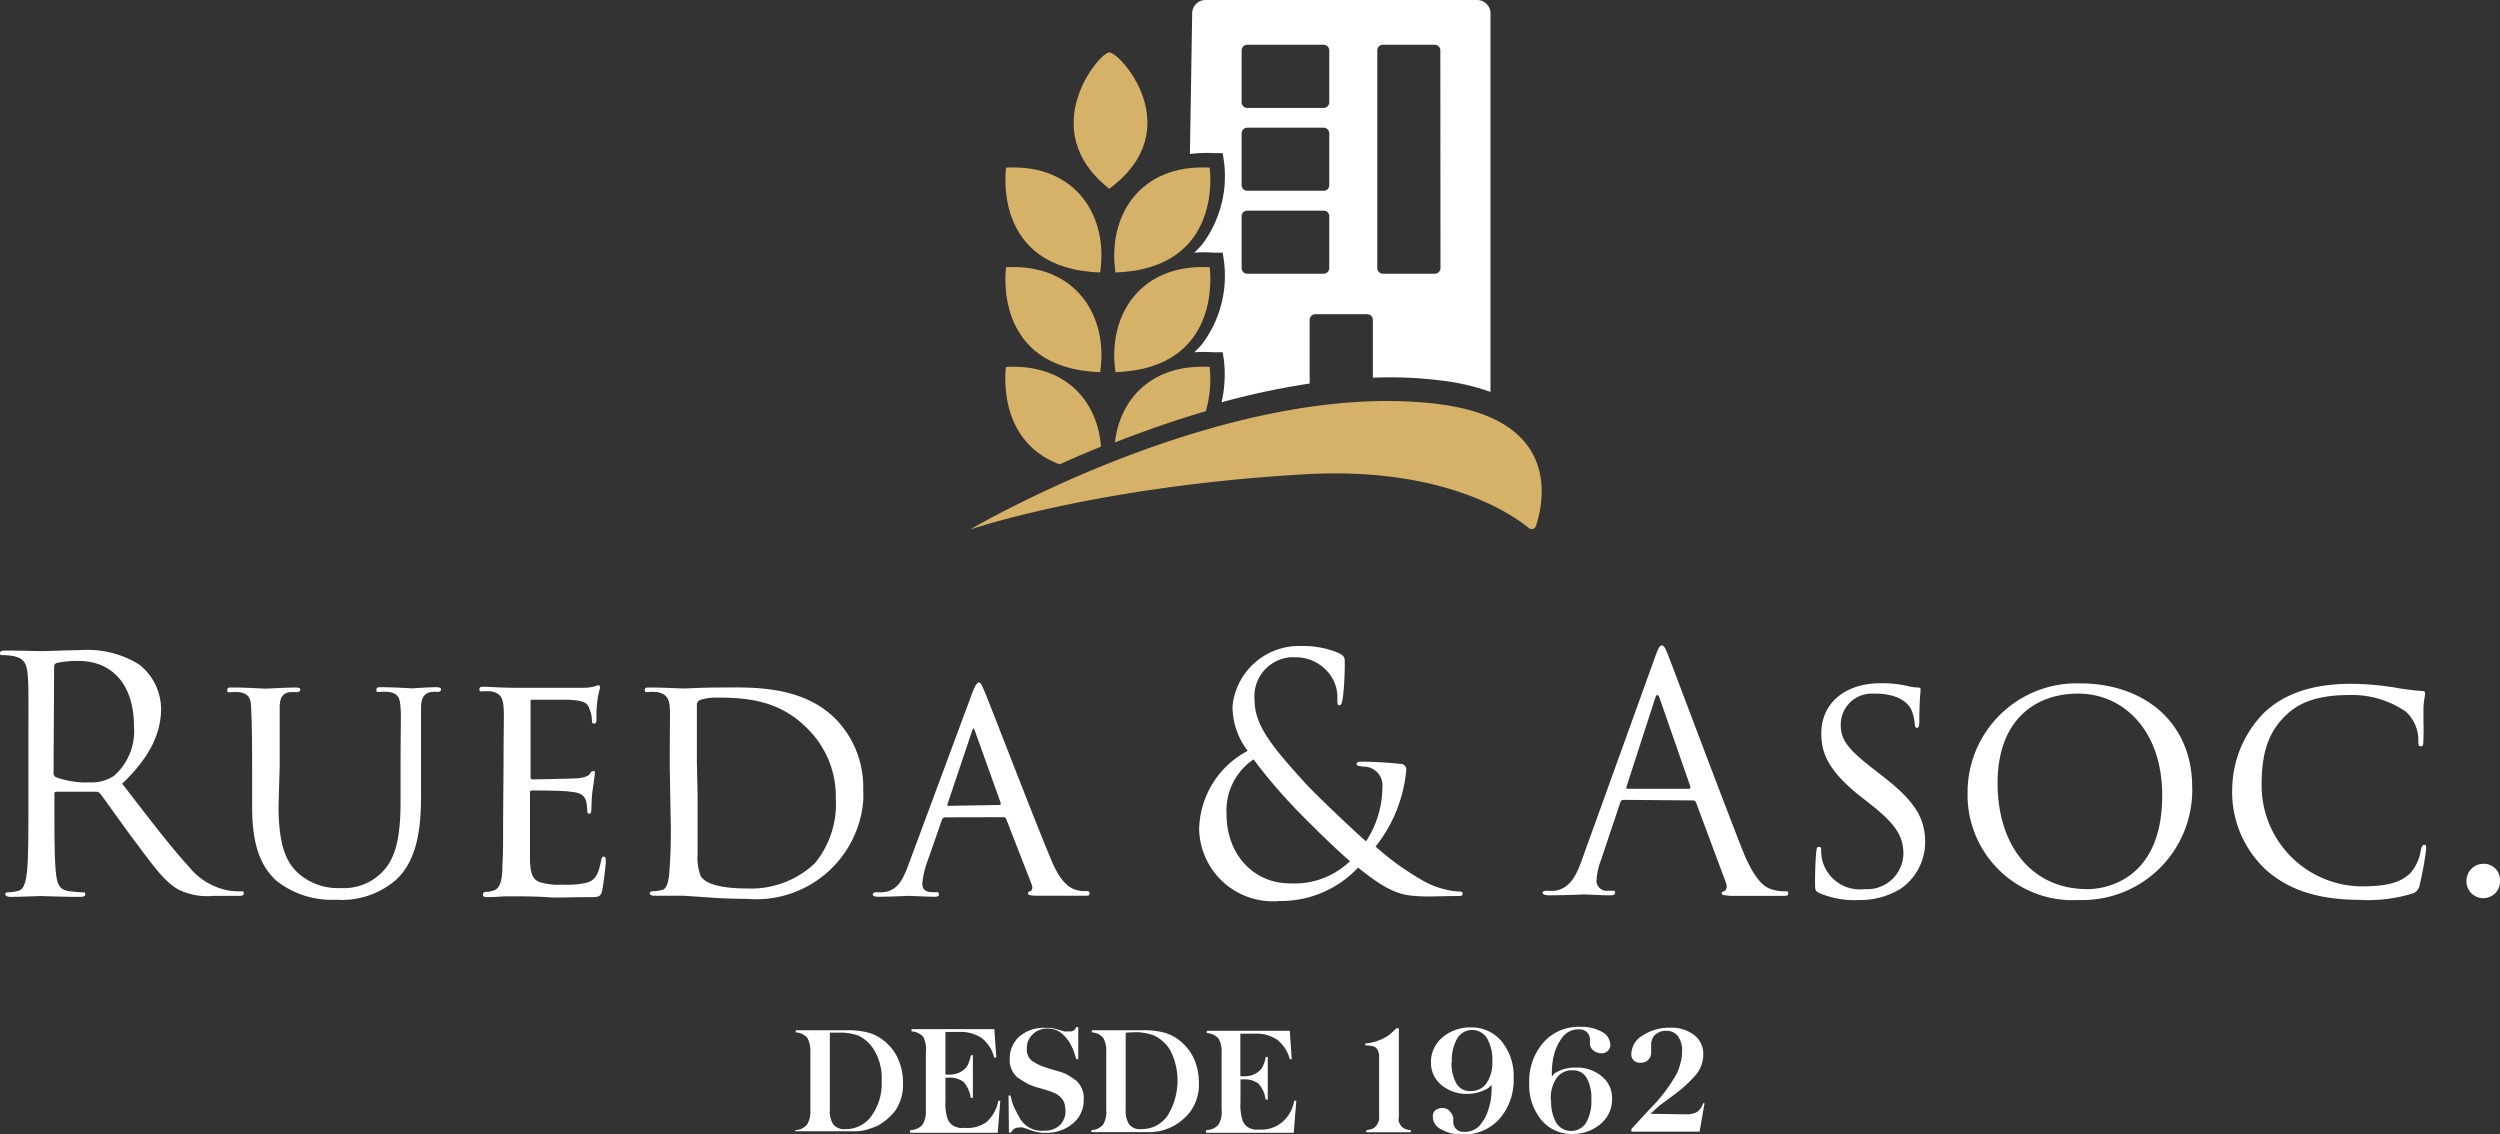 <svg xmlns="http://www.w3.org/2000/svg" xmlns:xlink="http://www.w3.org/1999/xlink" viewBox="0 0 176 79.84"><rect x="0" y="0" width="176" height="79.84" fill="#333333" stroke="none"/><defs><style>.cls-1{fill:none;}.cls-2{clip-path:url(#clip-path);}.cls-3,.cls-5{fill:#d6b269;}.cls-3{fill-rule:evenodd;}.cls-4{fill:#fff;}</style><clipPath id="clip-path" transform="translate(0 0)"><rect class="cls-1" width="176" height="79.83"></rect></clipPath></defs><g id="Capa_2" data-name="Capa 2"><g id="Capa_1-2" data-name="Capa 1"><g class="cls-2"><g id="Grupo_1" data-name="Grupo 1"><path id="Trazado_1" data-name="Trazado 1" class="cls-3" d="M70.83,11.8s-1.07,7.12,6.62,7.38c.59-3.9-1.66-7.65-6.62-7.38" transform="translate(0 0)"></path><path id="Trazado_2" data-name="Trazado 2" class="cls-3" d="M70.83,18.81s-1.07,7.13,6.62,7.39c.59-3.9-1.66-7.65-6.62-7.39" transform="translate(0 0)"></path><path id="Trazado_3" data-name="Trazado 3" class="cls-4" d="M104,0H84.87a.94.94,0,0,0-.94.94l-.16,9.9a9.44,9.44,0,0,1,1.68-.06l.63,0,.09.61a8,8,0,0,1-1.53,5.81,7.94,7.94,0,0,1-.57.59,8,8,0,0,1,1.38,0l.63,0,.09.62a8,8,0,0,1-1.53,5.8,6.37,6.37,0,0,1-.57.59,10.6,10.6,0,0,1,1.38,0l.63,0,.09.61A8.86,8.86,0,0,1,86,28.32,54.18,54.18,0,0,1,92.2,27V22.52a.4.4,0,0,1,.4-.4h3.65a.4.4,0,0,1,.4.4v4.07a28.83,28.83,0,0,1,4.74.19,15.82,15.82,0,0,1,3.54.81V.94A.94.94,0,0,0,104,0h0M93.58,18.87a.4.4,0,0,1-.4.4H87.81a.4.4,0,0,1-.4-.4h0V15.23a.39.39,0,0,1,.4-.4h5.37a.39.39,0,0,1,.4.4Zm0-5.84a.39.39,0,0,1-.4.4H87.81a.39.39,0,0,1-.4-.39h0V9.39a.4.4,0,0,1,.4-.4h5.37a.4.4,0,0,1,.4.4Zm0-5.83a.4.4,0,0,1-.4.4H87.81a.4.4,0,0,1-.4-.4h0V3.55a.4.4,0,0,1,.4-.4h5.37a.4.4,0,0,1,.4.4Zm7.83,11.67a.4.4,0,0,1-.4.4H97.36a.4.4,0,0,1-.4-.4V3.55a.4.4,0,0,1,.4-.4H101a.4.4,0,0,1,.4.4Z" transform="translate(0 0)"></path><path id="Trazado_4" data-name="Trazado 4" class="cls-3" d="M78.09,3.69c-.7,0-5.27,5.45,0,9.6,5.63-4.16.8-9.6,0-9.6" transform="translate(0 0)"></path><path id="Trazado_5" data-name="Trazado 5" class="cls-3" d="M85.16,11.8s1.06,7.12-6.63,7.38c-.58-3.9,1.66-7.65,6.63-7.38" transform="translate(0 0)"></path><path id="Trazado_6" data-name="Trazado 6" class="cls-3" d="M85.16,18.81s1.06,7.13-6.63,7.39c-.58-3.9,1.66-7.65,6.63-7.39" transform="translate(0 0)"></path><path id="Trazado_7" data-name="Trazado 7" class="cls-5" d="M70.82,25.83s-.76,5.17,3.77,6.86c.9-.41,1.88-.83,2.92-1.25-.24-3.19-2.48-5.83-6.68-5.61" transform="translate(0 0)"></path><path id="Trazado_8" data-name="Trazado 8" class="cls-5" d="M85.16,25.83c-4.08-.22-6.32,2.26-6.67,5.32,2-.78,4.13-1.54,6.4-2.2a8.28,8.28,0,0,0,.27-3.13" transform="translate(0 0)"></path><path id="Trazado_9" data-name="Trazado 9" class="cls-5" d="M68.29,37.28s18-10.62,32.84-8.85c8.86,1.05,7.55,6.94,7,8.6a.31.31,0,0,1-.39.2.24.24,0,0,1-.11-.06c-1.24-1-6.07-4.34-15.8-3.78-14.72.85-23.54,3.89-23.54,3.89" transform="translate(0 0)"></path><path id="Trazado_10" data-name="Trazado 10" class="cls-4" d="M2,56.47c0,2.2,0,4-.11,5-.1.67-.2,1.17-.66,1.26a3.09,3.09,0,0,1-.68.09c-.14,0-.18.07-.18.14s.11.18.36.18c.68,0,2.1-.06,2.13-.06s1.54.06,2.78.06c.25,0,.36-.06.36-.18s0-.14-.18-.14a8.78,8.78,0,0,1-1-.09c-.68-.09-.81-.6-.88-1.26-.11-1-.11-2.77-.11-5v-.55c0-.11,0-.18.16-.18l2.78,0a.36.36,0,0,1,.29.14c.46.6,1.52,2.13,2.47,3.39,1.29,1.72,2.08,2.84,3.06,3.37a4.59,4.59,0,0,0,2.42.43h1.61c.4,0,.54,0,.54-.18s-.09-.14-.2-.14a5.14,5.14,0,0,1-.88-.06,4.66,4.66,0,0,1-2.76-1.65c-1.32-1.43-2.86-3.47-4.72-5.87,2-1.9,2.74-3.6,2.74-5.29a4,4,0,0,0-1.56-3.11,6.93,6.93,0,0,0-4.14-1c-.7,0-2.42.07-2.67.07S1.38,45.8.36,45.8c-.25,0-.36.05-.36.19s.09.13.18.13a4.9,4.9,0,0,1,.77.07c.75.16.93.53,1,1.31s.05,1.37.05,5Zm1.81-9.53A.27.27,0,0,1,4,46.67a7.05,7.05,0,0,1,1.52-.14c2.42,0,3.91,1.72,3.91,4.58A4.18,4.18,0,0,1,8,54.64a2.91,2.91,0,0,1-1.7.44,6.17,6.17,0,0,1-2.37-.37.29.29,0,0,1-.16-.27Z" transform="translate(0 0)"></path><path id="Trazado_11" data-name="Trazado 11" class="cls-4" d="M19.69,54c0-3,0-3.55,0-4.17s.14-1,.68-1.1a4.21,4.21,0,0,1,.5,0c.11,0,.27-.05.27-.16s-.07-.17-.32-.17c-.61,0-1.94.08-2.12.08s-1.38-.08-2.36-.08c-.24,0-.34,0-.34.19s.1.14.25.14a3.81,3.81,0,0,1,.59,0c.7.09.82.48.84,1.1s.07,1.15.07,4.17v2.84c0,2.84.7,4.21,1.67,5.13a6.24,6.24,0,0,0,4.23,1.37A5.84,5.84,0,0,0,27.81,62c1.61-1.4,1.83-3.87,1.83-5.93V54c0-3,0-3.53,0-4.14s.14-1.08.77-1.15a2.88,2.88,0,0,1,.41,0c.14,0,.23-.07.23-.17s-.09-.16-.32-.16c-.63,0-1.61.08-1.72.08s-1.22-.08-2.19-.08c-.2,0-.32,0-.32.19s.09.14.22.14a4.49,4.49,0,0,1,.64,0c.72.12.79.46.84,1.12s0,1.15,0,4.15v2.43c0,2-.2,3.73-1.11,4.78a3.76,3.76,0,0,1-3.1,1.33,4.23,4.23,0,0,1-3-1.05c-.86-.78-1.38-2-1.38-4.76Z" transform="translate(0 0)"></path><path id="Trazado_12" data-name="Trazado 12" class="cls-4" d="M35.42,57.46c0,1.74,0,2.68-.05,3.45,0,1.42-.31,1.72-.72,1.81a1.41,1.41,0,0,1-.45.07A.18.18,0,0,0,34,63c0,.12.11.16.31.16.55,0,1-.06,1.5-.06.83,0,1.87,0,2.67.06s1.42,0,2.92,0c.74,0,.9,0,1-.5s.25-1.83.25-2,0-.35-.14-.35-.16.09-.2.32c-.18.85-.34,1.31-1,1.51a6.19,6.19,0,0,1-1.72.14,4.41,4.41,0,0,1-1.65-.2c-.47-.2-.59-.64-.63-1.49,0-.39,0-2.41,0-3.12V55.81c0-.09,0-.16.16-.16.36,0,2.19,0,2.71.09.86.07,1,.39,1.09.69a3.31,3.31,0,0,1,.07.55c0,.15,0,.3.13.3s.14-.07.16-.25,0-.76.09-1.4.16-1.1.16-1.22-.05-.13-.09-.13-.16,0-.25.18-.52.32-1,.34-2.78.07-3.06.07c-.11,0-.13-.09-.13-.23v-5.2c0-.14,0-.18.11-.18s2.29,0,2.58,0c1.13.07,1.33.23,1.47.69a2,2,0,0,1,.16.73c0,.16,0,.26.16.26s.16-.14.16-.35c0-.43,0-.8.06-1.19.05-.57.19-.89.19-1s-.05-.16-.1-.16a.67.67,0,0,0-.24.07,3,3,0,0,1-.89.11c-.45,0-4.48,0-4.59,0-1.27,0-1.88-.07-2.33-.07-.23,0-.34,0-.34.18s.13.14.29.14a3.39,3.39,0,0,1,.55,0c.65.14.81.46.86,1.1s0,1.17,0,4.17Z" transform="translate(0 0)"></path><path id="Trazado_13" data-name="Trazado 13" class="cls-4" d="M47.21,57.41a37.88,37.88,0,0,1-.11,4.26c-.07.5-.2,1-.59,1a1.86,1.86,0,0,1-.52.07c-.18,0-.25.09-.25.16s.11.16.32.16.88,0,1.31,0l.77,0,1.62.11c.86.07,2,.11,2.83.11a7.56,7.56,0,0,0,8.18-6.87,7.85,7.85,0,0,0,0-.84,6.84,6.84,0,0,0-1.92-4.93c-2.4-2.45-6.11-2.24-8.1-2.24-1.27,0-2.45.07-2.6.07s-1.5-.07-2.42-.07c-.2,0-.34,0-.34.18s.11.14.22.14a4.87,4.87,0,0,1,.66,0c.65.14.84.46.88,1.08s0,1.17,0,4.19Zm1.85-3.75c0-1.38,0-3.33,0-4a.37.37,0,0,1,.25-.39,3.72,3.72,0,0,1,1.15-.16c2.24,0,4.46.23,6.38,2.18a6.69,6.69,0,0,1,2,4.92,6.56,6.56,0,0,1-1.47,4.56,6.52,6.52,0,0,1-4.71,1.78c-2.35,0-3.08-.48-3.33-.87a3.63,3.63,0,0,1-.22-1.53c0-.35,0-2.13,0-4.2Z" transform="translate(0 0)"></path><path id="Trazado_14" data-name="Trazado 14" class="cls-4" d="M70.65,57.53a.19.19,0,0,1,.18.11l1.79,4.6c.13.34,0,.46-.09.5a.19.19,0,0,0-.16.16c0,.11.14.14.57.16,1.51,0,3.21,0,3.43,0s.34,0,.34-.16-.11-.17-.27-.17a2,2,0,0,1-.77-.11c-.31-.11-1-.41-1.72-2.22-1.2-2.86-4.27-10.86-4.59-11.61s-.34-.74-.45-.74-.23.12-.48.78L63.91,61c-.38,1-.77,1.72-1.74,1.81a2.33,2.33,0,0,1-.46,0c-.18,0-.27.07-.27.16s.12.16.36.16c1,0,2-.06,2.18-.06s1.29.06,1.78.06c.16,0,.34,0,.34-.16s-.06-.16-.27-.16h-.16c-.5,0-.74-.18-.74-.6a6.07,6.07,0,0,1,.38-1.62l1-2.87a.25.25,0,0,1,.23-.18Zm-3.89-.8c-.05,0-.09,0-.05-.14l1.7-5.06c.11-.32.14-.32.25,0l1.79,5c0,.07,0,.14-.07.14Z" transform="translate(0 0)"></path><path id="Trazado_15" data-name="Trazado 15" class="cls-4" d="M90,63.43a7.47,7.47,0,0,0,5.61-2.35c2,1.62,2.94,1.94,4.1,2,.73.07,1.63,0,2.94,0,.2,0,.32,0,.32-.16s-.16-.16-.36-.16a6,6,0,0,1-2.65-.89,19.28,19.28,0,0,1-3.12-2.27A10.14,10.14,0,0,0,99,54.23a.4.4,0,0,0-.34-.45h-.07c-.9-.1-1.81-.15-2.72-.16-.18,0-.36,0-.36.16s.2.14.45.19a1.32,1.32,0,0,1,1.36,1.46,7,7,0,0,1-1.15,3.8c-.73-.62-3.51-3.25-4.28-4.1-2.35-2.58-3.57-4.07-3.57-5.86a2.76,2.76,0,0,1,2.53-3h.34a3,3,0,0,1,2.26,1,2.68,2.68,0,0,1,.7,1.94c0,.35,0,.44.14.44s.18-.14.25-.55a20.44,20.44,0,0,0,.13-2.47c0-.32,0-.46-.5-.69a6.42,6.42,0,0,0-2.53-.46,4.71,4.71,0,0,0-4.87,4.22,5.11,5.11,0,0,0,1.07,3.16,6.38,6.38,0,0,0-3.42,5.52,5.19,5.19,0,0,0,5.3,5.07H90m.81-1.26c-2.53,0-4.46-2-4.46-4.88a4.33,4.33,0,0,1,1.9-3.85,36.58,36.58,0,0,0,2.72,3.23c.59.64,2.81,2.86,4.07,3.94a5.65,5.65,0,0,1-4.23,1.56" transform="translate(0 0)"></path><path id="Trazado_16" data-name="Trazado 16" class="cls-4" d="M119.2,56.35a.22.22,0,0,1,.2.14l2.1,5.64c.14.36,0,.57-.14.62s-.15.06-.15.16.25.13.67.16c1.57,0,3.22,0,3.56,0s.45,0,.45-.18-.11-.14-.25-.14a2.89,2.89,0,0,1-.88-.13c-.48-.14-1.13-.5-2-2.55-1.38-3.48-4.93-12.94-5.27-13.81-.27-.71-.36-.82-.5-.82s-.23.13-.5.89l-5.13,14.22c-.41,1.15-.86,2-1.9,2.16a4.9,4.9,0,0,1-.54,0c-.2,0-.32.05-.32.14s.14.18.43.18c1.07,0,2.31-.06,2.56-.06s1.15.06,1.7.06c.2,0,.41,0,.41-.18s-.07-.14-.3-.14h-.2a.73.73,0,0,1-.81-.63v0a4.7,4.7,0,0,1,.32-1.53l1.36-4.06a.23.23,0,0,1,.22-.18Zm-4.62-.82c-.07,0-.11,0-.07-.16l2-6.18c.11-.35.23-.35.34,0L119,55.37c0,.09,0,.16-.09.16Z" transform="translate(0 0)"></path><path id="Trazado_17" data-name="Trazado 17" class="cls-4" d="M130.76,63.36a5.49,5.49,0,0,0,3.06-.8,4,4,0,0,0,1.71-3.25c0-1.62-.61-2.84-3-4.67l-.52-.41c-1.88-1.45-2.42-2.11-2.42-3.19a2.18,2.18,0,0,1,2.13-2.21H132c1.89,0,2.42.87,2.53,1.08a3.07,3.07,0,0,1,.27,1.08c0,.16.05.25.16.25s.16-.14.16-.48c0-1.33.09-2.13.09-2.23s-.05-.13-.21-.13a3.43,3.43,0,0,1-.77-.12,8,8,0,0,0-1.83-.18c-2.53,0-4.18,1.42-4.18,3.53,0,1.35.45,2.56,2.62,4.33l.91.71C133.41,58,134,58.83,134,60.13a2.55,2.55,0,0,1-2.63,2.47h-.15a2.73,2.73,0,0,1-2.94-2.07,3.08,3.08,0,0,1-.07-.68c0-.16,0-.23-.16-.23s-.15.11-.18.32-.09,1.1-.09,2.15c0,.55,0,.64.3.78a6.37,6.37,0,0,0,2.69.5" transform="translate(0 0)"></path><path id="Trazado_18" data-name="Trazado 18" class="cls-4" d="M146.33,63.36a7.74,7.74,0,0,0,8-7.47,3.68,3.68,0,0,0,0-.47c0-4.6-3.42-7.31-7.9-7.31a7.68,7.68,0,0,0-7.91,7.44c0,.05,0,.11,0,.16a7.41,7.41,0,0,0,7.14,7.66c.22,0,.45,0,.67,0m.57-.78c-3.8,0-6.27-3-6.27-7.46,0-4.33,2.53-6.3,5.68-6.3s5.91,2.56,5.91,7.17c0,5.81-3.8,6.6-5.32,6.6" transform="translate(0 0)"></path><path id="Trazado_19" data-name="Trazado 19" class="cls-4" d="M166.25,63.36a10.78,10.78,0,0,0,3.57-.45.74.74,0,0,0,.52-.58,23.67,23.67,0,0,0,.46-2.54c0-.16,0-.32-.12-.32s-.2.12-.25.35a3.19,3.19,0,0,1-.74,1.65c-.8.77-1.93.93-3.47.93a7.1,7.1,0,0,1-7-7.14c0-2,.34-3.67,1.81-5,.67-.62,1.83-1.33,4.34-1.33a6.66,6.66,0,0,1,4,1.17,2.7,2.7,0,0,1,.88,2c0,.3,0,.44.18.44s.16-.11.18-.44,0-1.46,0-2.1.11-.94.11-1.12,0-.23-.2-.23a19,19,0,0,1-2-.26,20,20,0,0,0-3-.25c-3,0-4.86.85-6.09,2a7.74,7.74,0,0,0-2.28,5.29,7.48,7.48,0,0,0,2.41,5.84c1.61,1.4,3.65,2.08,6.64,2.08" transform="translate(0 0)"></path><path id="Trazado_20" data-name="Trazado 20" class="cls-4" d="M174.82,63.23A1.17,1.17,0,0,0,176,62.06V62a1.14,1.14,0,0,0-1.07-1.19h-.09a1.2,1.2,0,0,0-1.2,1.2h0a1.18,1.18,0,0,0,1.14,1.22h0" transform="translate(0 0)"></path><path id="Trazado_21" data-name="Trazado 21" class="cls-4" d="M56,79.56a1.13,1.13,0,0,0,.82-.39,1.79,1.79,0,0,0,.23-1V74.07a1.91,1.91,0,0,0-.21-1,1.13,1.13,0,0,0-.82-.39v-.15h3.56a5.5,5.5,0,0,1,1.67.2,3.16,3.16,0,0,1,1.2.73,3.21,3.21,0,0,1,.82,1.2,4,4,0,0,1,.3,1.53A3.28,3.28,0,0,1,63,78.23a4.09,4.09,0,0,1-1.18,1,5.21,5.21,0,0,1-1,.35,3.86,3.86,0,0,1-.49.06l-.62,0H56Zm2.42-6.86v5.47a1.64,1.64,0,0,0,.25,1,1,1,0,0,0,.86.32,2.2,2.2,0,0,0,1.83-.94,3.9,3.9,0,0,0,.71-2.43,3.83,3.83,0,0,0-.54-2.21,2.6,2.6,0,0,0-1.1-1A3.65,3.65,0,0,0,59,72.7Z" transform="translate(0 0)"></path><path id="Trazado_22" data-name="Trazado 22" class="cls-4" d="M64.07,79.56a1.19,1.19,0,0,0,.87-.37,1.82,1.82,0,0,0,.24-1.07v-4A2,2,0,0,0,65,73a1.18,1.18,0,0,0-.83-.39v-.16H70l.14,2-.15,0a2.53,2.53,0,0,0-.86-1.36,2.65,2.65,0,0,0-1.62-.44h-.95v3h.23a1.57,1.57,0,0,0,1-.29,1.12,1.12,0,0,0,.34-.38,3.26,3.26,0,0,0,.22-.69h.14v3h-.15a2.16,2.16,0,0,0-.5-1.12,1.63,1.63,0,0,0-1.09-.3h-.19v1.58a3.73,3.73,0,0,0,.15,1.33,1,1,0,0,0,.46.5,2,2,0,0,0,.34.12,1.72,1.72,0,0,0,.39,0A2.3,2.3,0,0,0,69.44,79a2.6,2.6,0,0,0,.84-1.51h.14l-.18,2.26H64.07Z" transform="translate(0 0)"></path><path id="Trazado_23" data-name="Trazado 23" class="cls-4" d="M71.14,77.12c.07.31.13.52.17.64a9.55,9.55,0,0,0,.51,1,1.77,1.77,0,0,0,1.71.84,1.5,1.5,0,0,0,1.07-.38,1.34,1.34,0,0,0,.41-1,2.1,2.1,0,0,0-.08-.56,1,1,0,0,0-.27-.42,1.37,1.37,0,0,0-.45-.3l-.32-.13-.53-.16a7.45,7.45,0,0,1-.91-.3,7.11,7.11,0,0,1-.83-.51,1.59,1.59,0,0,1-.53-1.36,2,2,0,0,1,.69-1.52,2.59,2.59,0,0,1,1.75-.6l.41,0a2.33,2.33,0,0,1,.38.08l.62.17a.65.65,0,0,0,.2,0l.2,0a.41.41,0,0,0,.42-.3h.15l0,2.26-.14,0-.13-.43a4.54,4.54,0,0,0-.3-.68,2.93,2.93,0,0,0-.55-.67,1.51,1.51,0,0,0-1.09-.38,1.41,1.41,0,0,0-1,.41,1.29,1.29,0,0,0-.41,1,1,1,0,0,0,.33.84,4.28,4.28,0,0,0,.66.37l.4.14.48.15a6.45,6.45,0,0,1,.85.27,5.81,5.81,0,0,1,.78.51,1.63,1.63,0,0,1,.5,1.35,2.07,2.07,0,0,1-.76,1.64,2.82,2.82,0,0,1-1.93.66,2.68,2.68,0,0,1-.88-.13l-.7-.24a1,1,0,0,0-.29,0,.55.55,0,0,0-.54.35h-.16L71,77.13Z" transform="translate(0 0)"></path><path id="Trazado_24" data-name="Trazado 24" class="cls-4" d="M76.84,79.56a1.14,1.14,0,0,0,.82-.39,1.71,1.71,0,0,0,.22-1V74.07a1.83,1.83,0,0,0-.21-1,1.1,1.1,0,0,0-.81-.39v-.15h3.56a5.48,5.48,0,0,1,1.66.2,3.16,3.16,0,0,1,1.2.73,3.36,3.36,0,0,1,.83,1.2,4.15,4.15,0,0,1,.29,1.52,3.23,3.23,0,0,1-.62,2.1,3.92,3.92,0,0,1-1.18,1,4.49,4.49,0,0,1-1,.36l-.49.06-.62,0H76.83Zm2.41-6.86v5.47a1.7,1.7,0,0,0,.25,1,1,1,0,0,0,.86.32,2.19,2.19,0,0,0,1.83-.94,4.68,4.68,0,0,0,.18-4.64,2.72,2.72,0,0,0-1.1-1,3.69,3.69,0,0,0-1.47-.24Z" transform="translate(0 0)"></path><path id="Trazado_25" data-name="Trazado 25" class="cls-4" d="M84.91,79.56a1.17,1.17,0,0,0,.86-.37A1.68,1.68,0,0,0,86,78.12v-4a1.83,1.83,0,0,0-.21-1,1.15,1.15,0,0,0-.83-.39v-.16h5.84l.14,2-.14,0a2.55,2.55,0,0,0-.87-1.36,2.62,2.62,0,0,0-1.61-.44h-1v3h.23a1.55,1.55,0,0,0,1-.29,1.12,1.12,0,0,0,.34-.38,2.78,2.78,0,0,0,.22-.69h.14v3h-.15a2.08,2.08,0,0,0-.5-1.12,1.61,1.61,0,0,0-1.08-.3h-.19v1.58a3.73,3.73,0,0,0,.15,1.33,1,1,0,0,0,.45.5,2.3,2.3,0,0,0,.34.12,1.72,1.72,0,0,0,.39,0A2.28,2.28,0,0,0,90.27,79a2.54,2.54,0,0,0,.84-1.51h.15l-.18,2.26H84.91Z" transform="translate(0 0)"></path><path id="Trazado_26" data-name="Trazado 26" class="cls-4" d="M96.88,79.26a1,1,0,0,0,.21-.45,3.06,3.06,0,0,0,0-.32c0-.13,0-.25,0-.37V74.26a1,1,0,0,0-.08-.28.51.51,0,0,0-.25-.29,1.71,1.71,0,0,0-.64-.09v-.14a3.38,3.38,0,0,0,1.17-.31l.25-.13a1.9,1.9,0,0,0,.33-.22l.44-.41h.17v6.25a.83.83,0,0,0,0,.35l.08.15a.86.86,0,0,0,.12.18,1,1,0,0,0,.64.24v.15H96.19v-.15a1.43,1.43,0,0,0,.42-.09.71.71,0,0,0,.27-.21" transform="translate(0 0)"></path><path id="Trazado_27" data-name="Trazado 27" class="cls-4" d="M104.79,76.59a2.67,2.67,0,0,1-.69.3,2.72,2.72,0,0,1-.8.12,2.77,2.77,0,0,1-1.83-.63,2,2,0,0,1-.73-1.58,2.25,2.25,0,0,1,.8-1.76,3,3,0,0,1,2-.71,2.74,2.74,0,0,1,2.19,1,3.85,3.85,0,0,1,.83,2.57,4.13,4.13,0,0,1-1,2.87,3.36,3.36,0,0,1-2.59,1.1,2.92,2.92,0,0,1-1.5-.36,1,1,0,0,1-.6-.92.55.55,0,0,1,.17-.42.7.7,0,0,1,.46-.16.67.67,0,0,1,.55.2,1.26,1.26,0,0,1,.19.28l.07.16,0,.37a.69.69,0,0,0,.74.66h0a1.39,1.39,0,0,0,1.15-.48c.11-.15.22-.3.32-.46a2.81,2.81,0,0,0,.21-.47,5.84,5.84,0,0,0,.22-.82,6.34,6.34,0,0,0,.06-1.07Zm-2.6-1.82a2.84,2.84,0,0,0,.34,1.51,1.08,1.08,0,0,0,1,.53,1.31,1.31,0,0,0,1.12-.55,2.57,2.57,0,0,0,.41-1.55,3,3,0,0,0-.37-1.61,1.23,1.23,0,0,0-2.1,0,3.1,3.1,0,0,0-.38,1.66" transform="translate(0 0)"></path><path id="Trazado_28" data-name="Trazado 28" class="cls-4" d="M109.44,75.57a2.58,2.58,0,0,1,1.5-.41,2.66,2.66,0,0,1,1.83.62,1.94,1.94,0,0,1,.72,1.57,2.24,2.24,0,0,1-.8,1.77,3,3,0,0,1-2,.71,2.74,2.74,0,0,1-2.19-1,3.84,3.84,0,0,1-.84-2.58,4.09,4.09,0,0,1,1-2.86,3.28,3.28,0,0,1,2.59-1.1,2.89,2.89,0,0,1,1.52.35,1.07,1.07,0,0,1,.6.91.58.58,0,0,1-.18.43.59.59,0,0,1-.45.17.88.88,0,0,1-.54-.18.67.67,0,0,1-.27-.46l0-.37a.7.7,0,0,0-.73-.67h0a1.39,1.39,0,0,0-1.15.48,3.56,3.56,0,0,0-.53.93,4,4,0,0,0-.21.83,6.46,6.46,0,0,0-.06,1.07Zm-.24,1.88a3.08,3.08,0,0,0,.36,1.6,1.24,1.24,0,0,0,1.72.37,1.06,1.06,0,0,0,.38-.38,3,3,0,0,0,.37-1.63,2.91,2.91,0,0,0-.33-1.53,1.09,1.09,0,0,0-1-.53,1.29,1.29,0,0,0-1.12.55,2.49,2.49,0,0,0-.4,1.55" transform="translate(0 0)"></path><path id="Trazado_29" data-name="Trazado 29" class="cls-4" d="M118.72,78.45a1.52,1.52,0,0,0,.76-.17,1.23,1.23,0,0,0,.42-.61H120l-.35,2h-4.8l0-.18.43-.48.93-1a11.33,11.33,0,0,0,1.83-2.42,3.88,3.88,0,0,0,.28-.81,2.86,2.86,0,0,0,.1-.77,1.66,1.66,0,0,0-.29-1.06,1,1,0,0,0-.82-.38,1.13,1.13,0,0,0-.79.28.85.85,0,0,0-.21.32,1.1,1.1,0,0,0-.07.44v.48a.69.69,0,0,1-.75.72.57.57,0,0,1-.64-.49.43.43,0,0,1,0-.16,1.53,1.53,0,0,1,.81-1.27,3.39,3.39,0,0,1,1.91-.54,2.6,2.6,0,0,1,1.7.52,1.64,1.64,0,0,1,.64,1.36,2.21,2.21,0,0,1-.48,1.39,9.31,9.31,0,0,1-1.6,1.47l-1,.74-.64.58Z" transform="translate(0 0)"></path></g></g></g></g></svg>